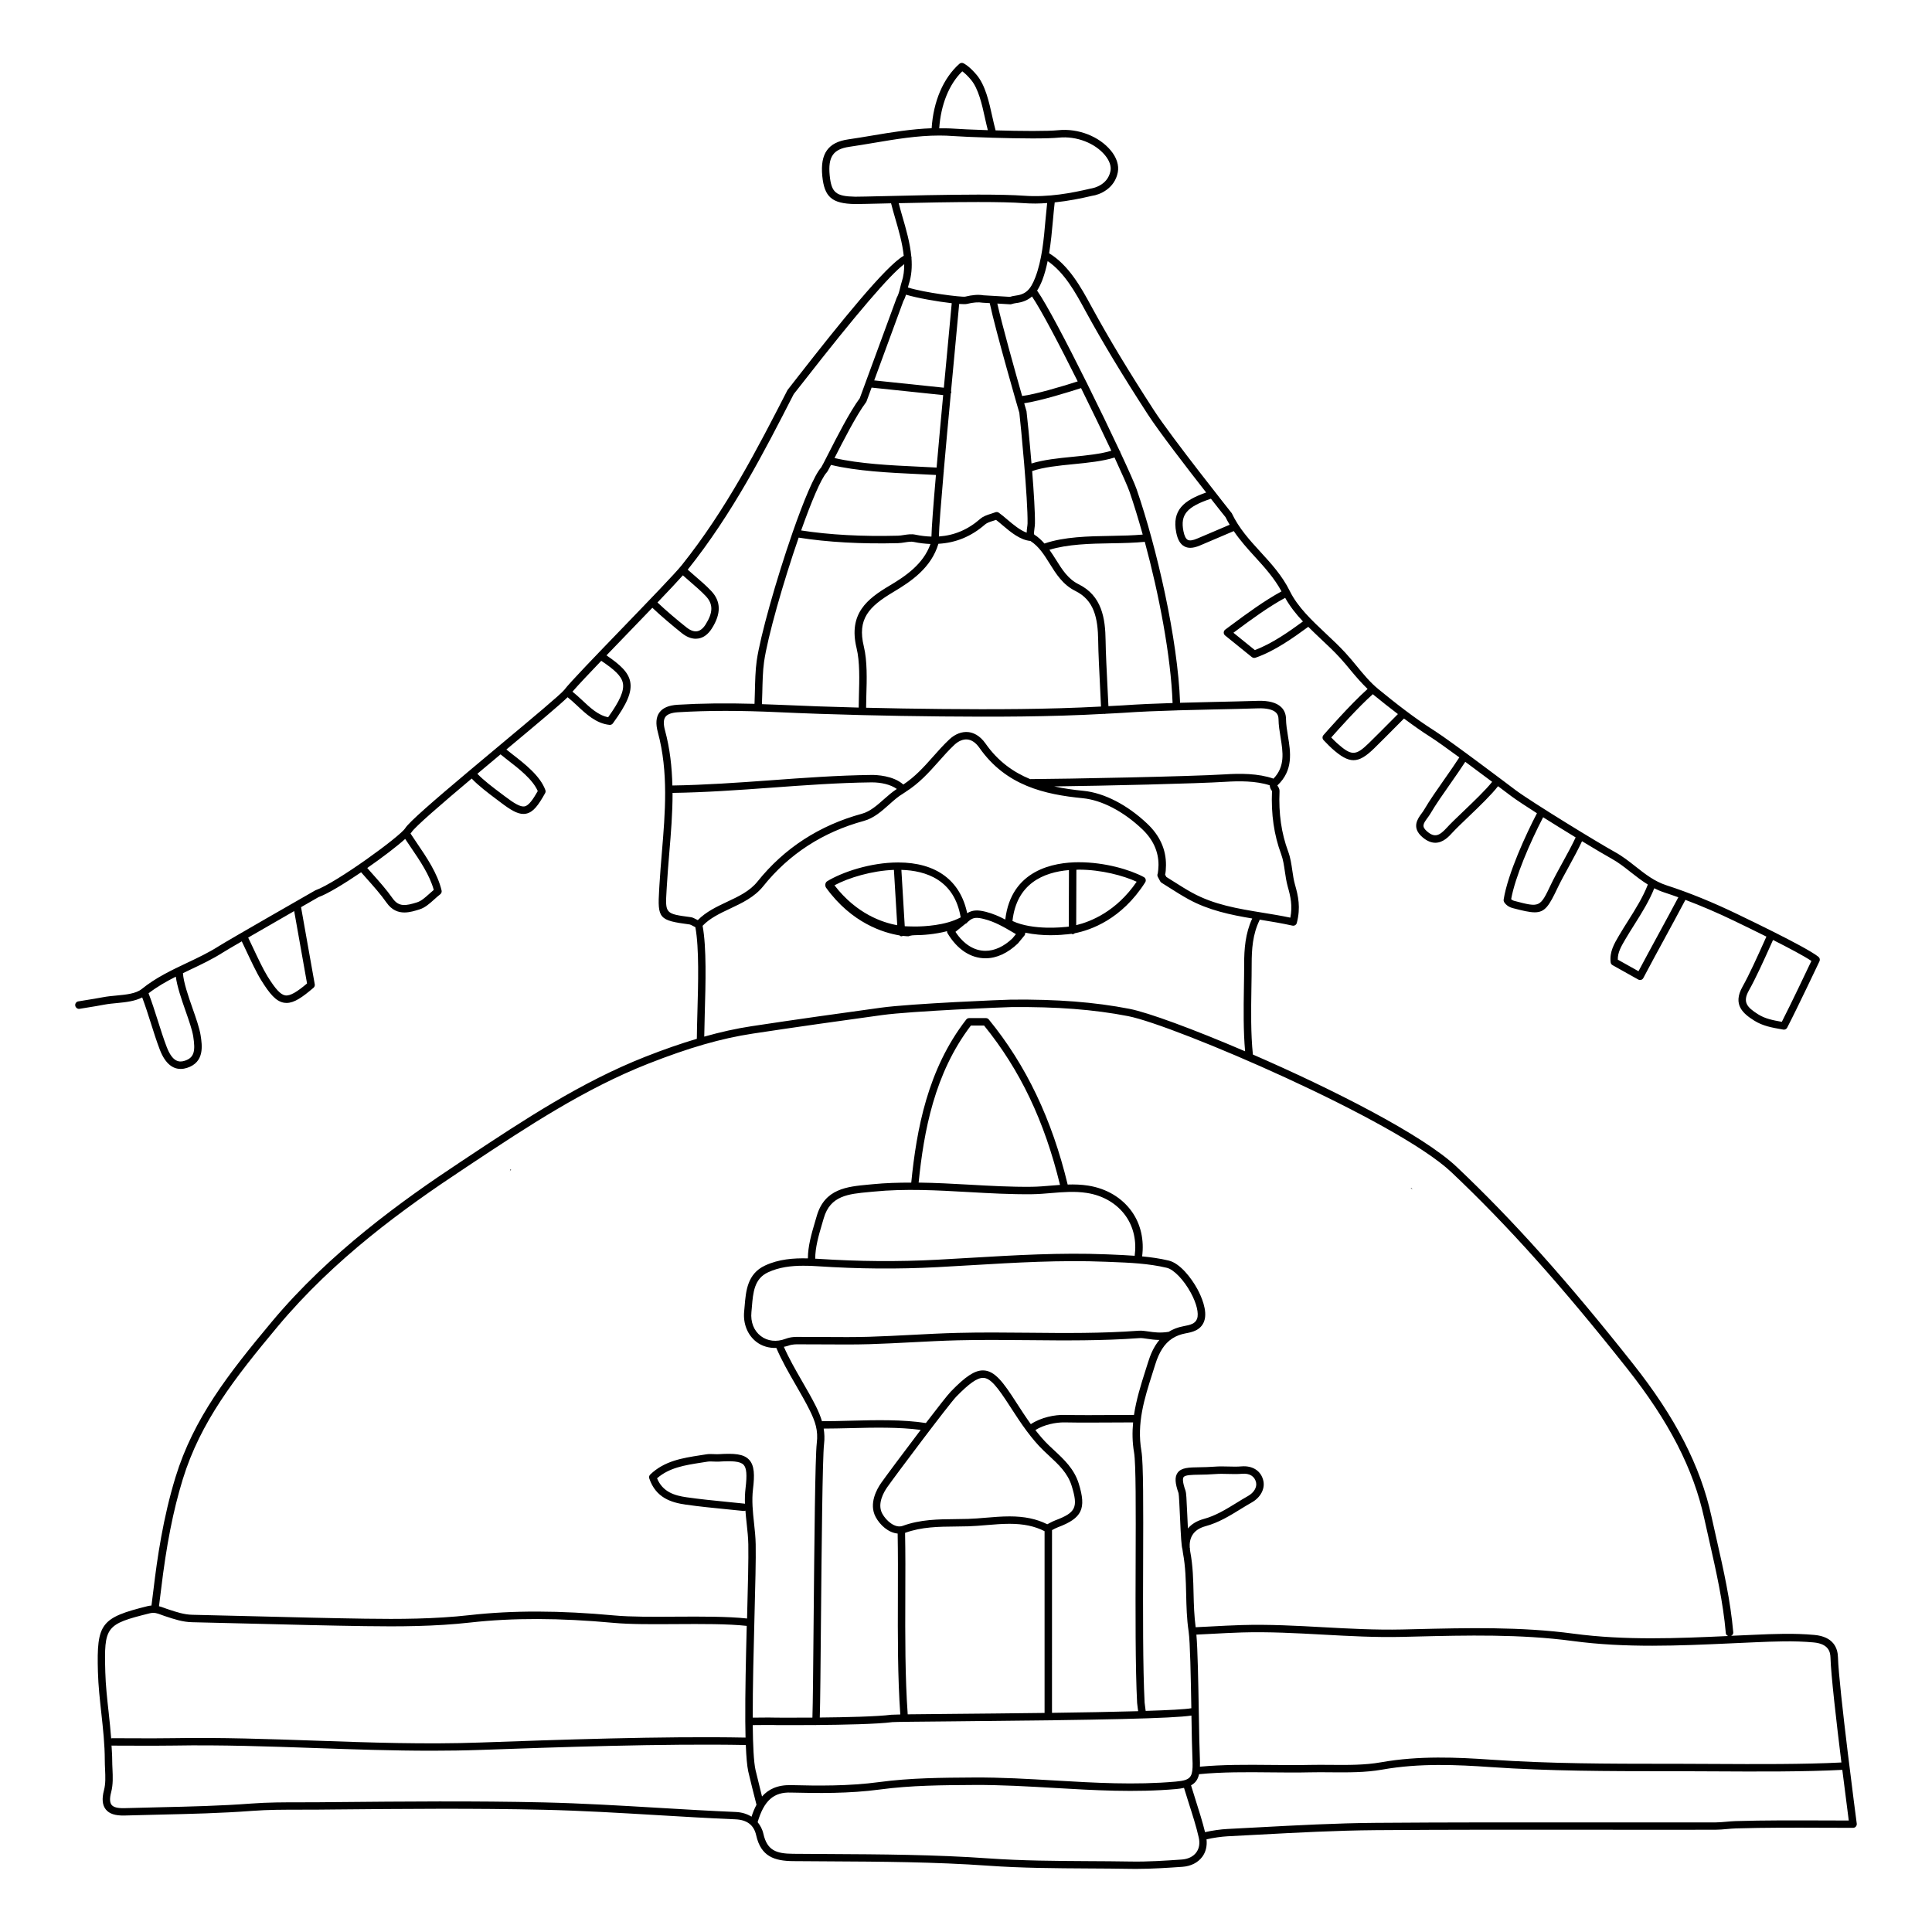 <?xml version="1.0" encoding="UTF-8"?>
<!-- Uploaded to: SVG Repo, www.svgrepo.com, Generator: SVG Repo Mixer Tools -->
<svg fill="#000000" width="800px" height="800px" version="1.1" viewBox="144 144 512 512" xmlns="http://www.w3.org/2000/svg">
 <g>
  <path d="m164.93 411.36c0.055 0 0.105-0.004 0.16-0.012l2.035-0.332c1.516-0.242 3.027-0.488 4.531-0.777 1.074-0.203 2.231-0.316 3.394-0.422 2.348-0.223 4.727-0.496 6.633-1.492 0.785 2.094 1.531 4.387 2.246 6.66 0.777 2.453 1.574 4.992 2.43 7.203 1.531 3.981 3.641 5.09 5.516 5.09 0.586 0 1.156-0.109 1.672-0.273 4.715-1.496 4.031-5.961 3.621-8.625-0.297-1.906-1.203-4.492-2.16-7.223-1.137-3.242-2.371-6.836-2.527-9.254 0.637-0.309 1.277-0.617 1.914-0.918 2.894-1.371 5.887-2.785 8.664-4.555 0.613-0.391 2.516-1.508 5.012-2.961 0.348 0.715 0.711 1.492 1.113 2.348 1.328 2.82 2.824 6.023 4.039 7.961 2.191 3.519 3.891 5.625 6.09 5.965 0.211 0.031 0.426 0.047 0.637 0.047 2.016 0 4.121-1.453 7.133-4.019 0.266-0.227 0.395-0.574 0.332-0.922l-3.633-20.438c2.707-1.559 4.598-2.641 4.617-2.656 2.305-0.805 6.781-3.519 11.305-6.59 0.445 0.508 0.895 1.016 1.363 1.543 1.898 2.133 3.859 4.332 5.344 6.465 1.422 2.039 3.102 2.644 4.762 2.644 1.406 0 2.797-0.438 4.008-0.816 1.469-0.461 2.637-1.508 3.867-2.617 0.52-0.469 1.055-0.945 1.625-1.391 0.305-0.234 0.441-0.629 0.355-1.004-1.066-4.531-4.019-8.867-6.633-12.703-0.555-0.816-1.082-1.605-1.602-2.394 0.09-0.113 0.211-0.242 0.27-0.34 0.891-1.422 8.039-7.578 15.941-14.227 1.727 1.844 4.426 3.891 6.5 5.441l1.16 0.875c2.566 1.949 4.379 3.062 6.047 3.062 0.246 0 0.5-0.023 0.742-0.078 1.887-0.395 3.211-2.211 5.008-5.422 0.141-0.246 0.164-0.547 0.07-0.816-1.367-3.785-5.508-6.992-8.832-9.566-0.555-0.426-1.012-0.805-1.504-1.191 8.535-7.121 14.23-11.895 16.227-13.855 0.809 0.645 1.613 1.371 2.461 2.164 2.391 2.254 5.106 4.812 8.645 5.164 0.031 0 0.066 0.004 0.094 0.004 0.312 0 0.609-0.148 0.797-0.406 3.797-5.227 5.086-8.305 4.602-10.98-0.465-2.555-2.629-4.535-6.297-7.039 1.891-1.969 3.894-4.039 5.887-6.109 2.176-2.254 4.297-4.449 6.269-6.504 2.18 2.078 5.449 4.84 7.828 6.734 1.219 0.973 2.477 1.473 3.676 1.473 0.234 0 0.469-0.02 0.695-0.059 1.395-0.23 2.598-1.133 3.578-2.68 2.477-3.914 2.426-7.148-0.156-9.902-1.258-1.352-3.016-2.863-4.707-4.32-0.555-0.477-1.039-0.906-1.539-1.348 11.863-14.859 20.168-31.039 28.09-46.516 0.422-0.516 1.309-1.648 2.527-3.207 14.109-18.082 23.086-28.555 26.758-31.234 0.008 1.633-0.168 3.215-0.664 4.695-0.152 0.461-0.273 0.965-0.398 1.488-0.215 0.902-0.434 1.84-0.945 2.754l-9.773 26.586c-2.621 3.508-6.227 10.586-8.391 14.84-0.82 1.613-1.668 3.277-1.84 3.512-1.82 2.004-4.695 8.98-7.59 17.277-0.004 0.02-0.027 0.027-0.031 0.051 0 0.008 0.008 0.016 0.008 0.023-4.273 12.277-8.566 27.445-9.473 33.91-0.352 2.473-0.418 5.504-0.488 8.438-0.023 1.043-0.059 1.996-0.09 2.941-7.519-0.207-14.137-0.133-20.375 0.246-2.363 0.141-3.941 0.82-4.836 2.059-0.891 1.234-1.02 2.953-0.402 5.242 2.844 10.516 1.941 21.328 1.066 31.793-0.242 2.938-0.488 5.867-0.656 8.797l-0.062 1.059c-0.465 7.754-0.082 8.188 8.09 9.277 0.168 0.02 0.445 0.168 0.836 0.375 0.191 0.102 0.41 0.215 0.664 0.344 1.031 5.551 0.754 15.02 0.539 22.672-0.074 2.555-0.133 4.883-0.148 6.906-4.219 1.262-8.668 2.793-13.625 4.746-17.051 6.707-32.352 16.848-47.148 26.652l-2.07 1.375c-15.141 10.02-34.48 23.875-49.805 42.227-11.527 13.809-20.727 25.609-25.504 41.16-3.32 10.836-4.859 21.559-5.828 29.68l-0.547 4.352c-0.301 0.027-0.594 0.051-0.93 0.133-12.508 3.106-13.625 4.578-13.262 17.477 0.102 3.66 0.512 7.34 0.902 10.898 0.449 4.098 0.918 8.332 0.918 12.523 0 0.785 0.035 1.57 0.074 2.363 0.086 1.957 0.172 3.805-0.289 5.555-0.594 2.266-0.438 3.934 0.48 5.086 0.926 1.16 2.496 1.664 4.934 1.613 3.125-0.094 6.254-0.164 9.383-0.238 8.027-0.184 16.324-0.375 24.461-0.992 4.254-0.328 8.566-0.312 12.77-0.32 1.551 0 3.086 0 4.633-0.012l4.586-0.043c18.156-0.168 36.926-0.344 55.375 0.082 9.98 0.227 20.133 0.836 29.949 1.418 6.801 0.406 13.832 0.824 20.75 1.113 3.109 0.129 4.918 1.516 5.523 4.246 1.254 5.609 4.82 6.789 9.777 6.832 3.066 0.023 6.137 0.043 9.203 0.059 13.973 0.074 28.418 0.152 42.535 1.156 8.859 0.629 17.832 0.676 26.504 0.727 3.731 0.02 7.461 0.043 11.199 0.105 0.504 0.008 1.008 0.012 1.516 0.012 4.195 0 8.426-0.293 12.207-0.551 2.238-0.152 4.117-1.098 5.273-2.656 0.953-1.273 1.316-2.898 1.129-4.625 1.723-0.414 4.035-0.727 5.586-0.809 2.719-0.137 5.449-0.285 8.172-0.43 10.18-0.547 20.703-1.109 31.047-1.191 19.215-0.148 38.758-0.129 57.648-0.113 10.785 0.012 21.559 0.023 32.34 0 1.031 0 2.086-0.094 3.129-0.188 0.805-0.07 1.594-0.141 2.367-0.164 7.703-0.234 15.57-0.203 23.18-0.172 2.625 0.012 5.25 0.02 7.871 0.02 0.285 0 0.555-0.121 0.738-0.336 0.188-0.211 0.273-0.496 0.238-0.781-0.051-0.363-4.769-36.223-4.977-44.07-0.062-2.457-1.199-5.484-6.269-5.938-5.363-0.492-10.762-0.266-15.98-0.035l-6.074 0.27c0.348-0.176 0.605-0.488 0.574-0.898-0.727-8.391-2.598-16.66-4.414-24.66-0.457-2.019-0.914-4.039-1.359-6.062-2.918-13.375-9.539-26.254-20.844-40.523-17.41-21.992-31.816-38.078-46.711-52.164-8.973-8.484-33.094-20.664-53.977-29.738-0.574-5.539-0.484-11.684-0.391-17.641 0.035-2.184 0.07-4.328 0.07-6.383 0-3.801 0.25-7.832 2.082-11.562 0.027-0.055-0.008-0.109 0.012-0.164 0.18 0.027 0.367 0.062 0.547 0.09 2.684 0.438 5.457 0.891 8.152 1.496 0.535 0.117 1.035-0.199 1.168-0.711 1.059-4.078 0.379-7.133-0.484-10.156-0.34-1.195-0.52-2.445-0.711-3.758-0.238-1.66-0.488-3.379-1.086-4.996-1.805-4.844-2.559-10.086-2.297-16.008 0.023-0.594-0.27-1.039-0.484-1.363-0.035-0.051-0.082-0.117-0.102-0.148 4.301-4.019 3.519-8.828 2.82-13.07-0.254-1.59-0.504-3.094-0.52-4.555-0.012-1.277-0.445-2.34-1.285-3.144-1.242-1.191-3.277-1.73-6.094-1.66-3.902 0.125-7.801 0.207-11.711 0.293-2.957 0.062-5.973 0.141-8.977 0.223-0.613-16.98-6.195-41.152-11.523-56.598-0.477-1.379-2.098-5.031-4.336-9.824-0.012-0.047 0.023-0.09 0.004-0.137-0.027-0.066-0.094-0.086-0.133-0.145-2.449-5.234-5.602-11.766-8.797-18.195-0.004-0.004 0-0.008 0-0.012-0.004-0.008-0.016-0.012-0.02-0.02-5.293-10.645-10.648-20.855-13.09-24.305 0.523-0.805 0.969-1.715 1.375-2.758 0.621-1.609 1.059-3.316 1.422-5.059 4.438 3.004 7.406 8.395 9.809 12.82l0.293 0.539c4.434 8.133 9.668 16.812 16.469 27.309 2.977 4.582 10.363 14.18 15.434 20.66-5.934 2.09-9.098 4.664-7.93 10.594 0.375 1.91 1.078 3.117 2.168 3.691 0.465 0.246 0.98 0.375 1.559 0.375 0.746 0 1.605-0.211 2.602-0.637l3.539-1.504c1.84-0.777 3.703-1.57 5.375-2.293 1.688 2.477 3.676 4.695 5.641 6.844 2.551 2.785 5.152 5.684 7.012 9.133-4.566 2.488-9.18 5.879-13.285 8.926l-1.621 1.203c-0.242 0.18-0.395 0.465-0.402 0.77-0.008 0.305 0.125 0.594 0.367 0.789l7.09 5.731c0.176 0.145 0.398 0.219 0.617 0.219 0.105 0 0.215-0.016 0.32-0.051 5.07-1.73 10.137-5.356 14.008-8.195 1.094 1.09 2.211 2.16 3.324 3.207 1.719 1.613 3.5 3.281 5.074 5 1.023 1.109 1.988 2.285 2.957 3.457 1.363 1.648 2.809 3.285 4.367 4.805-4.586 4.074-11.395 11.883-11.699 12.234-0.34 0.391-0.32 0.977 0.047 1.34l0.641 0.66c0.516 0.531 1.031 1.062 1.578 1.555 2.301 2.055 4.023 3.086 5.703 3.086 1.684 0 3.32-1.039 5.453-3.117 1.703-1.664 4.094-4.07 6.18-6.172l1.742-1.75c2.293 1.703 4.648 3.394 7.121 4.957 1.41 0.891 4.32 2.981 7.547 5.34-1.113 1.727-2.422 3.613-3.836 5.625-1.992 2.844-4.055 5.777-5.516 8.281-0.184 0.32-0.418 0.633-0.656 0.957-1.031 1.402-2.75 3.746 0.25 6.301 1.246 1.062 2.387 1.461 3.394 1.461 2.09 0 3.637-1.695 4.527-2.68 0.906-0.992 2.543-2.559 4.273-4.215 2.945-2.812 6.144-5.906 7.82-8.094 2.051 1.539 3.453 2.598 3.504 2.637 1.312 0.973 3.824 2.629 6.809 4.535-2.801 5.348-7.738 15.996-8.824 22.875-0.035 0.211 0.004 0.43 0.102 0.617 0.066 0.121 0.684 1.211 2.238 1.625 2.664 0.699 4.504 1.137 5.894 1.137 2.785 0 3.812-1.742 6.137-6.633 0.766-1.609 1.844-3.562 2.977-5.629 1.254-2.281 2.488-4.574 3.422-6.582 3.406 2.062 6.324 3.793 7.781 4.594 1.852 1.02 3.473 2.297 5.188 3.656 1.418 1.117 2.879 2.242 4.473 3.231-1.211 3.188-3.234 6.449-5.238 9.617-0.836 1.316-1.641 2.594-2.461 4-1.219 2.074-2.481 4.223-2.156 7 0.035 0.316 0.219 0.59 0.496 0.742l6.816 3.816c0.148 0.082 0.316 0.125 0.48 0.125 0.09 0 0.188-0.012 0.281-0.039 0.25-0.074 0.465-0.246 0.586-0.484 1.77-3.363 3.773-7.051 5.781-10.734 1.859-3.426 3.699-6.816 5.371-9.977 4.203 1.582 8.562 3.445 13.035 5.609l0.648 0.316c1.656 0.801 4.609 2.227 7.785 3.809l-0.645 1.43c-1.75 3.891-3.938 8.73-5.688 11.84-2.703 4.801 0.195 7.164 3.125 9.004 2.258 1.418 4.723 1.852 7.332 2.305l0.336 0.059c0.059 0.008 0.113 0.016 0.172 0.016 0.363 0 0.703-0.199 0.875-0.531 2.797-5.398 8.492-17.461 8.555-17.582 0.191-0.414 0.078-0.91-0.281-1.191-1.746-1.383-6.676-3.992-11.988-6.656-0.027-0.016-0.059-0.031-0.09-0.047-0.008-0.004-0.02-0.008-0.027-0.012-2.91-1.461-5.926-2.93-8.598-4.215l-0.652-0.316c-6.574-3.18-12.926-5.766-18.883-7.691-3.199-1.035-5.641-2.957-8.223-4.992-1.703-1.348-3.469-2.734-5.465-3.832-4.356-2.398-21.969-13.176-26.301-16.391-0.703-0.531-17.242-13.043-21.441-15.699-5.402-3.422-10.398-7.359-14.988-11.113-2.102-1.723-3.844-3.832-5.688-6.074-0.988-1.199-1.98-2.402-3.031-3.539-1.621-1.762-3.43-3.461-5.172-5.098-3.668-3.449-7.461-7.016-9.531-11.234-2-4.07-4.941-7.285-7.789-10.395-2.922-3.191-5.68-6.207-7.598-10.25-0.156-0.199-16.004-20.148-20.59-27.219-6.773-10.453-11.98-19.09-16.391-27.18l-0.293-0.535c-2.633-4.836-5.898-10.789-11.133-13.957 0.48-2.894 0.758-5.863 1.02-8.797 0.137-1.617 0.293-3.168 0.461-4.68 3.629-0.375 6.996-1.059 9.891-1.742 2.004-0.254 6.008-1.895 6.832-6.246 0.355-1.848-0.309-3.898-1.863-5.773-3.051-3.684-8.562-5.926-13.949-5.371-1.363 0.137-3.637 0.203-6.762 0.203-3.09 0-6.566-0.066-9.812-0.16-0.301-1.098-0.574-2.297-0.863-3.594-0.863-3.914-1.836-8.344-4.168-11.121-1.973-2.344-3.356-3.012-3.508-3.082-0.355-0.16-0.766-0.102-1.062 0.16-4.266 3.777-6.898 9.973-7.348 17.074-5.312 0.191-10.547 1.055-15.645 1.914-2.156 0.363-4.312 0.727-6.481 1.039-5.316 0.77-7.434 3.762-6.856 9.707 0.551 5.578 2.559 7.309 8.605 7.426h0.328c1.09 0 3.656-0.062 7.07-0.141 0.699-0.016 1.457-0.035 2.227-0.055 0.312 1.227 0.656 2.496 1.062 3.863 0.945 3.223 1.945 6.699 2.293 10.043-4.734 2.66-16.809 17.648-28.188 32.227-1.203 1.543-2.078 2.664-2.609 3.348-8 15.586-16.281 31.707-28.043 46.434-1.711 2.144-8.707 9.387-15.469 16.395-7.32 7.582-14.242 14.746-15.656 16.641-0.797 1.066-8.875 7.809-16.684 14.332-3.012 2.516-5.789 4.836-8.387 7.023h-0.008c-0.004 0 0 0.004-0.004 0.008-9.562 8.035-16.051 13.664-17.07 15.297-1.352 2.176-18.324 14.523-23.805 16.453-0.941 0.539-23.105 13.219-25.59 14.801-2.668 1.703-5.606 3.094-8.445 4.438-4.062 1.922-8.266 3.91-11.969 6.91-1.547 1.25-4.18 1.5-6.719 1.738-1.191 0.109-2.426 0.227-3.578 0.449-1.488 0.285-2.984 0.523-4.477 0.762l-2.047 0.336c-0.539 0.09-0.902 0.598-0.809 1.133 0.09 0.508 0.508 0.852 0.98 0.852zm448.94-18.258c4.082 2.059 8.203 4.231 10.168 5.559-1.227 2.59-5.391 11.352-7.836 16.133-2.363-0.418-4.418-0.82-6.254-1.973-3.086-1.938-4.176-3.316-2.457-6.367 1.797-3.188 4.004-8.074 5.769-11.996zm-28.828-12.598c1.227 0.398 2.481 0.84 3.738 1.289-1.641 3.094-3.43 6.394-5.242 9.727-1.836 3.371-3.664 6.742-5.32 9.863l-5.481-3.066c-0.055-1.902 0.887-3.496 2.047-5.481 0.703-1.203 1.5-2.461 2.312-3.754 1.996-3.156 4.012-6.406 5.301-9.684 0.832 0.426 1.703 0.801 2.644 1.105zm-23.477-14.582c-0.91 1.977-2.199 4.336-3.473 6.652-1.152 2.09-2.234 4.066-3.031 5.731-2.953 6.223-2.953 6.227-9.758 4.438-0.41-0.105-0.672-0.301-0.832-0.449 1.035-5.812 4.992-15.035 8.477-21.711 2.773 1.746 5.797 3.617 8.617 5.34zm-22.129-14.727c-1.605 2.055-4.914 5.223-7.637 7.828-1.836 1.754-3.418 3.269-4.363 4.312-1.906 2.086-3.168 2.766-5.191 1.047-1.551-1.316-1.129-2.023 0.059-3.633 0.277-0.379 0.551-0.75 0.766-1.125 1.422-2.434 3.461-5.336 5.434-8.145 1.395-1.992 2.688-3.852 3.809-5.59 2.473 1.824 5 3.711 7.125 5.305zm-31.441-23.066c2.059 1.684 4.234 3.41 6.469 5.109l-1.547 1.555c-2.082 2.094-4.465 4.496-6.16 6.148-3.508 3.418-4.609 3.418-8.465-0.027-0.516-0.461-0.996-0.957-1.473-1.453l-0.023-0.023c1.805-2.051 7.297-8.184 11.027-11.477 0.055 0.047 0.109 0.113 0.172 0.168zm-18.699-19.438c-3.606 2.641-8.211 5.906-12.758 7.582l-5.668-4.586 0.602-0.449c4.066-3.023 8.645-6.387 13.109-8.809 1.258 2.258 2.887 4.32 4.715 6.262zm-20.523-27.645c0.332 0.703 0.727 1.359 1.109 2.016-1.602 0.691-3.356 1.441-5.094 2.172l-3.547 1.504c-1.133 0.488-1.973 0.598-2.465 0.336-0.52-0.277-0.906-1.059-1.156-2.332-0.855-4.363 0.895-6.43 7.285-8.578 2.168 2.773 3.703 4.695 3.867 4.883zm-85.375-57.258c0.316-0.547 0.531-1.121 0.707-1.695 2.949 0.891 8.328 1.832 12.113 2.262-0.227 2.566-0.672 7.316-1.219 13.125-0.273 2.891-0.566 6.035-0.871 9.266l-18.453-1.934zm-10.48 91.504c-1.754-7.203 1.262-10.5 7.848-14.414 4.773-2.836 10.008-6.406 11.926-12.77 4.574-0.25 8.672-1.906 12.359-5.121 0.52-0.457 1.363-0.715 2.176-0.973 0.246-0.078 0.5-0.156 0.738-0.238 0.543 0.41 1.113 0.902 1.719 1.418 2.195 1.867 4.672 3.914 7.391 4.168 2.234 1.434 3.621 3.637 5.082 5.981 1.719 2.762 3.5 5.621 6.82 7.262 4.922 2.434 5.984 7.055 6.055 13.238 0.031 2.949 0.293 8.16 0.523 12.762 0.086 1.762 0.164 3.316 0.223 4.637-14.297 0.77-28.695 0.77-42.328 0.648-6.945-0.062-13.531-0.176-19.926-0.332 0.012-1.031 0.027-2.07 0.062-3.172 0.133-4.324 0.27-9.23-0.668-13.094zm43.273-31.477c-0.059 0.43-0.102 0.891-0.109 1.344-1.734-0.617-3.512-2.094-5.117-3.457-0.809-0.688-1.57-1.34-2.273-1.832-0.281-0.191-0.625-0.238-0.934-0.105-0.352 0.141-0.73 0.254-1.113 0.379-0.961 0.301-2.051 0.641-2.883 1.371-3.266 2.859-6.887 4.375-10.945 4.652 0.035-2.328 0.555-8.898 1.262-17.051 0.008-0.039 0.047-0.066 0.051-0.105 0-0.035-0.031-0.059-0.035-0.094 0.562-6.41 1.23-13.738 1.887-20.691 0.043-0.094 0.125-0.164 0.137-0.273 0.012-0.105-0.066-0.188-0.086-0.293 0.328-3.492 0.645-6.883 0.938-9.988 0.547-5.805 0.992-10.547 1.219-13.125 0.977 0.07 1.711 0.078 2.051-0.004 1.68-0.41 3.012-0.52 4.188-0.32l1.859 0.109c1.59 7.473 7.617 28.309 7.848 29.07 0.383 3.188 2.289 22.973 2.176 29.328-0.012 0.328-0.066 0.707-0.117 1.086zm-50.98-18.539c2.16-4.242 5.773-11.34 8.293-14.66 0.059-0.078 0.102-0.164 0.137-0.254l1.34-3.644 18.969 1.988c-0.598 6.453-1.219 13.191-1.742 19.203-1.523-0.082-3.086-0.16-4.754-0.238-7.406-0.34-15.684-0.758-22.297-2.285 0.02-0.039 0.031-0.062 0.055-0.109zm-2.137 3.945c0.188-0.203 0.453-0.664 1.148-2.016 6.859 1.652 15.473 2.078 23.137 2.434 1.641 0.074 3.176 0.152 4.676 0.234-0.676 7.828-1.16 14.078-1.191 16.332-1.383-0.043-2.805-0.199-4.289-0.516-0.996-0.215-2.062-0.055-3.082 0.105-0.523 0.082-1.031 0.164-1.504 0.172-9.398 0.254-18.223-0.234-25.656-1.391 2.672-7.539 5.231-13.668 6.762-15.355zm-17.059 58.422c0.066-2.879 0.133-5.852 0.465-8.207 0.934-6.609 5.086-21.141 9.176-32.961 7.609 1.211 16.656 1.723 26.363 1.465 0.551-0.016 1.145-0.105 1.746-0.199 0.852-0.133 1.723-0.273 2.371-0.125 1.539 0.328 3.012 0.488 4.449 0.547-1.883 5.305-6.535 8.48-10.824 11.027-5.887 3.5-10.988 7.394-8.758 16.57 0.879 3.606 0.738 8.367 0.621 12.57-0.031 1.105-0.051 2.148-0.062 3.188-7.324-0.184-14.352-0.434-21.152-0.742-1.559-0.074-3.008-0.109-4.492-0.164 0.043-0.957 0.074-1.918 0.098-2.969zm-17.09 60.203c-0.141-0.074-0.273-0.141-0.395-0.203-0.547-0.293-0.977-0.52-1.492-0.586-6.762-0.902-6.762-0.902-6.383-7.207l0.066-1.062c0.164-2.914 0.41-5.828 0.648-8.75 0.438-5.234 0.879-10.555 0.867-15.91 8.613-0.125 17.496-0.75 26.105-1.383 8.773-0.641 17.852-1.305 26.574-1.406h0.199c2.223 0 4.844 0.508 6.555 1.746-1.156 0.762-2.262 1.695-3.324 2.641-1.832 1.633-3.719 3.32-5.91 3.922-11.285 3.078-20.602 9.125-27.688 17.969-2.035 2.543-4.973 3.926-8.082 5.387-2.742 1.297-5.578 2.633-7.742 4.844zm-157.02 199.21c-0.344-12.035 0.098-12.613 11.77-15.512 1.207-0.297 2.004 0 3 0.375 0.277 0.102 0.559 0.207 0.848 0.305l0.492 0.164c2.172 0.719 4.414 1.465 6.887 1.516 5.664 0.121 11.332 0.266 17 0.41 9.605 0.242 19.215 0.488 28.824 0.629 8.938 0.133 18.52 0.102 27.949-0.961 11.234-1.262 23.652-1.227 37.949 0.094 4.398 0.406 10.305 0.371 16.57 0.328 6.746-0.039 13.711-0.082 18.699 0.473-0.215 8.496-0.43 17.785-0.383 25.305 0 0.004-0.004 0.004-0.004 0.008s0.004 0.004 0.004 0.008c0.012 1.504 0.031 2.949 0.066 4.285-21.609-0.434-50.895 0.613-70.328 1.305-14.543 0.527-29.344 0.004-43.645-0.496-12.32-0.43-25.078-0.871-37.609-0.656-3.703 0.062-7.422 0.047-11.137 0.027l-5.207-0.016c-0.074 0-0.117 0.062-0.188 0.078-0.18-2.34-0.414-4.656-0.664-6.926-0.391-3.519-0.797-7.156-0.895-10.742zm171.26 38.383c-1.148-0.707-2.519-1.176-4.211-1.246-6.906-0.293-13.93-0.707-20.719-1.113-9.836-0.582-20.008-1.188-30.023-1.422-18.484-0.426-37.273-0.246-55.438-0.082l-4.586 0.043c-1.539 0.012-3.086 0.008-4.613 0.012-4.219 0-8.59-0.004-12.918 0.324-8.09 0.617-16.359 0.809-24.355 0.988-3.137 0.07-6.269 0.141-9.402 0.238-1.723 0.035-2.824-0.238-3.328-0.875-0.5-0.625-0.539-1.754-0.113-3.363 0.535-2.039 0.438-4.125 0.348-6.144-0.035-0.754-0.07-1.516-0.07-2.269 0-1.328-0.105-2.644-0.18-3.969 0.039 0.004 0.066 0.043 0.102 0.043l5.199 0.016c3.723 0.016 7.453 0.035 11.176-0.027 12.52-0.219 25.211 0.227 37.508 0.656 10.109 0.352 20.465 0.711 30.82 0.711 4.328 0 8.656-0.062 12.965-0.215 19.453-0.691 48.785-1.723 70.32-1.301 0.121 3.086 0.328 5.547 0.652 7.027 0.262 1.148 1.676 6.934 2.18 8.809-0.535 1.004-0.969 2.066-1.312 3.16zm57.52-165.53c5.492 0.312 11.145 0.633 16.77 0.57 1.754-0.02 3.504-0.164 5.188-0.312 3.039-0.254 6.184-0.523 9.414-0.02 4.328 0.676 7.981 2.852 10.289 6.121 2.09 2.965 2.879 6.68 2.356 10.527-2.113-0.152-4.219-0.25-6.297-0.336l-1.277-0.051c-11.996-0.484-24.156 0.23-35.91 0.926-2.965 0.176-5.93 0.352-8.895 0.508-10.387 0.547-20.711 0.469-31.539-0.242-0.242-0.016-0.496-0.016-0.738-0.031-0.023-2.894 0.902-6.148 1.766-9.07l0.488-1.656c1.715-5.988 6.508-6.43 12.055-6.945l1.176-0.109c8.383-0.836 16.91-0.344 25.156 0.121zm-13.238-2.512c1.375-13.562 4.172-28.93 13.852-41.617h3.492c9.598 11.844 16 25.32 20.125 42.234-0.824 0.055-1.637 0.121-2.441 0.191-1.648 0.141-3.363 0.285-5.043 0.305-5.551 0.066-11.18-0.254-16.633-0.566-4.387-0.25-8.855-0.488-13.352-0.547zm-26.797 22.168c10.906 0.715 21.305 0.801 31.777 0.242 2.965-0.156 5.934-0.332 8.906-0.508 11.703-0.695 23.789-1.414 35.711-0.922l1.277 0.051c5.144 0.199 10 0.395 14.906 1.555 1.848 0.438 4.523 3.227 6.363 6.637 1.527 2.816 2.156 5.453 1.648 6.859-0.48 1.312-1.715 1.633-3.641 1.988-1.527 0.285-2.805 0.809-3.883 1.48-2.312 0.363-3.938 0.117-5.375-0.094-0.906-0.133-1.762-0.262-2.617-0.195-9.676 0.719-19.559 0.629-29.094 0.531-6.184-0.059-12.57-0.121-18.848 0.039-4.094 0.102-8.25 0.324-12.266 0.531-3.727 0.191-7.461 0.391-11.195 0.5-3.832 0.113-7.723 0.09-11.504 0.059-1.973-0.012-3.941-0.023-5.922-0.02l-0.727-0.004c-1.25-0.027-2.543-0.039-4.016 0.516-2.367 0.891-4.75 0.621-6.531-0.746-1.84-1.41-2.738-3.715-2.484-6.324l0.125-1.422c0.32-3.82 0.621-7.43 4.273-9.137 2.922-1.367 6.133-1.746 9.336-1.746 1.273-0.016 2.535 0.043 3.777 0.129zm-7.801 21.078c1.117-0.422 2.121-0.398 3.293-0.391l0.758 0.008c1.973 0 3.938 0.008 5.902 0.02 3.785 0.027 7.715 0.055 11.57-0.059 3.746-0.109 7.488-0.309 11.238-0.5 4.004-0.207 8.141-0.426 12.211-0.527 6.254-0.156 12.625-0.098 18.781-0.039 9.586 0.094 19.504 0.184 29.262-0.535 0.637-0.062 1.359 0.059 2.184 0.18 0.91 0.133 1.949 0.289 3.203 0.301-1.559 1.852-2.43 4.062-3.004 5.918l-0.727 2.293c-1.199 3.769-2.398 7.625-3.004 11.664-1.742 0-3.547 0.012-5.414 0.023-4.379 0.027-8.918 0.055-12.922-0.023-2.609-0.09-6.25 0.621-9.004 2.438-1.258-1.746-2.449-3.574-3.664-5.453l-0.191-0.297c-3.402-5.285-5.695-8.492-8.828-8.492-2.207 0-4.59 1.562-8.496 5.582-0.828 0.848-3.527 4.305-6.633 8.363-6.121-0.953-13.219-0.797-20.117-0.613-2.539 0.066-5.008 0.129-7.312 0.129h-0.105c-0.391-1.281-0.902-2.555-1.598-3.945-1.09-2.18-2.406-4.461-3.684-6.668-1.734-3.004-3.5-6.094-4.816-9.102 0.379-0.086 0.75-0.133 1.117-0.273zm31.004 49.574c0.016-0.004 0.039-0.004 0.055-0.008 4.336-1.586 8.918-1.629 13.348-1.668 1.109-0.012 2.219-0.02 3.32-0.055 1.609-0.051 3.242-0.184 4.879-0.324 1.996-0.164 4.062-0.34 6.07-0.34 3.727 0 6.68 0.621 9.289 1.953h0.008v48.168c-9.055 0.117-17.926 0.195-24.465 0.254-5.258 0.047-9.152 0.082-11.805 0.117-0.703-9.812-0.676-20.75-0.637-31.363 0.027-5.863 0.043-11.406-0.062-16.734zm27.676-4.359c-2.09 0-4.195 0.176-6.234 0.348-1.602 0.133-3.195 0.27-4.777 0.316-1.082 0.031-2.18 0.043-3.277 0.055-4.594 0.043-9.348 0.086-14.004 1.789-2.019 0.738-4.394-1.332-5.438-3.262-1.402-2.606 0.461-5.746 1.328-6.981 2.297-3.269 16.395-22.047 18.285-23.988 3.406-3.496 5.523-4.988 7.094-4.988 1.957 0 3.793 2.344 7.176 7.594l0.191 0.297c1.359 2.098 2.746 4.227 4.277 6.277 0.008 0.012 0.004 0.027 0.012 0.039 0.008 0.008 0.023 0.004 0.031 0.012 1.316 1.758 2.723 3.465 4.34 5.027 0.473 0.453 0.949 0.898 1.43 1.344 2.559 2.379 4.984 4.621 6.031 8.004 1.777 5.738 1.129 7.113-4.344 9.172-0.559 0.207-1.086 0.492-1.617 0.777l-0.461 0.242h-0.07c-2.848-1.422-6.019-2.074-9.973-2.074zm11.266 3.637 0.164-0.086c0.453-0.242 0.906-0.488 1.383-0.664 6.418-2.414 7.613-4.902 5.535-11.594-1.207-3.883-3.934-6.414-6.574-8.863-0.469-0.438-0.941-0.875-1.398-1.316-1.297-1.246-2.43-2.602-3.516-3.992 2.254-1.426 5.43-2.078 7.769-2.031 4.031 0.078 8.586 0.047 12.973 0.023 1.777-0.012 3.488-0.02 5.156-0.023-0.242 2.574-0.223 5.223 0.254 7.992 0.504 2.906 0.461 15.363 0.418 28.551-0.047 13.391-0.09 28.57 0.391 37.832 0.016 0.234 0.082 0.754 0.16 1.32 0.039 0.281 0.078 0.566 0.113 0.836-6.613 0.188-14.727 0.332-22.832 0.441zm-61.23 23.996c0.176-19.289 0.398-43.305 0.82-46.82 0.18-1.5 0.098-2.809-0.102-4.082 2.238-0.004 4.586-0.059 7.027-0.117 6.406-0.168 12.973-0.293 18.684 0.465-4.512 5.938-9.391 12.504-10.473 14.047-1.074 1.531-3.375 5.473-1.453 9.047 1.129 2.098 3.344 4.152 5.82 4.375 0.094 5.258 0.082 10.742 0.062 16.543-0.039 10.609-0.062 21.547 0.637 31.402-1.371 0.023-2.172 0.047-2.387 0.074-3.688 0.484-11.969 0.668-18.949 0.738 0.121-3.734 0.211-13.957 0.312-25.672zm18.887 26.891c0.609-0.07 7.707-0.133 15.93-0.207 40.578-0.363 58.305-0.777 63.363-1.531 0.082 4.922 0.156 9.16 0.262 11.383 0.172 3.668-0.062 5.027-1.797 5.644-0.016 0.004-0.023-0.008-0.039-0.004-0.027 0.008-0.035 0.039-0.062 0.047-0.641 0.207-1.473 0.332-2.562 0.43-10.695 0.949-21.562 0.316-32.07-0.301-6.969-0.41-14.094-0.836-21.488-0.789-8.23 0.047-16.738 0.098-25.004 1.215-8.043 1.086-16.242 0.984-23.312 0.805-3.688-0.09-6.082 1.141-7.731 3.016-0.609-2.418-1.496-6.039-1.723-7.043-0.473-2.125-0.676-6.469-0.73-11.883l0.57-0.004c1.848-0.02 4.934-0.051 5.758 0.004 0.23 0 1.672 0.008 3.836 0.008 1.766 0 4.019-0.004 6.481-0.023 0.02 0 0.027 0.02 0.047 0.02h0.059c0.023 0 0.039-0.023 0.066-0.023 7.199-0.059 16.156-0.238 20.148-0.762zm80.57 34.543c-0.809 1.09-2.168 1.75-3.832 1.867-4.188 0.289-8.918 0.617-13.543 0.531-3.738-0.066-7.477-0.086-11.223-0.105-8.645-0.051-17.582-0.098-26.379-0.723-14.184-1.008-28.656-1.086-42.664-1.16-3.066-0.016-6.137-0.035-9.199-0.059-4.445-0.039-6.879-0.871-7.871-5.293-0.281-1.25-0.84-2.234-1.527-3.094 1.691-5.738 4.277-8.012 8.824-7.84 7.148 0.176 15.449 0.285 23.629-0.82 8.141-1.098 16.586-1.148 24.941-1.195 7.019-0.039 14.234 0.379 21.172 0.785 10.582 0.617 21.523 1.254 32.367 0.297 0.785-0.07 1.457-0.176 2.062-0.312 0.391 1.277 0.793 2.582 1.23 3.953 1 3.125 2.039 6.356 2.672 9.195 0.359 1.539 0.125 2.914-0.66 3.973zm172.92-8.469c-2.242-0.004-4.496-0.012-6.742-0.02-7.613-0.023-15.5-0.062-23.246 0.172-0.805 0.023-1.637 0.098-2.477 0.172-0.988 0.086-1.988 0.176-2.961 0.18-10.77 0.02-21.551 0.008-32.332 0-18.902-0.016-38.445-0.035-57.668 0.113-10.391 0.082-20.938 0.648-31.137 1.195-2.719 0.145-5.445 0.293-8.164 0.43-1.594 0.078-3.996 0.398-5.863 0.84-0.656-2.68-1.559-5.566-2.465-8.395-0.445-1.395-0.863-2.719-1.246-4.016 1.168-0.621 1.82-1.566 2.117-2.949 6.039-0.598 12.598-0.555 18.961-0.484 3.457 0.035 7.035 0.074 10.383-0.008 1.867-0.047 3.738-0.027 5.613-0.008 4.492 0.031 9.133 0.082 13.594-0.715 9.898-1.773 20-1.277 28.68-0.672 15.582 1.078 31.406 1.09 46.699 1.098l4.106 0.004c2.574 0.004 5.391 0.02 8.348 0.035 11.375 0.066 24.199 0.125 34.09-0.398 0.75 6.047 1.422 11.215 1.711 13.426zm-31.16-46.957 6.121-0.273c5.383-0.23 10.469-0.453 15.715 0.031 3.934 0.355 4.441 2.469 4.481 4.031 0.113 4.418 1.574 17.102 2.891 27.785-9.812 0.508-22.539 0.449-33.84 0.387-2.961-0.016-5.781-0.031-8.359-0.035l-4.106-0.004c-15.266-0.008-31.051-0.016-46.562-1.094-8.805-0.609-19.055-1.105-29.16 0.699-4.281 0.762-8.828 0.719-13.23 0.684-1.895-0.016-3.789-0.031-5.676 0.008-3.316 0.082-6.715 0.043-10.312 0.008-6.281-0.062-12.723-0.102-18.75 0.461 0.023-0.684 0.02-1.422-0.02-2.258-0.105-2.258-0.184-6.652-0.27-11.738-0.004-0.191-0.008-0.395-0.012-0.59-0.133-7.981-0.297-16.695-0.637-20.414 1.168-0.059 2.387-0.117 3.648-0.184 2.871-0.152 5.859-0.312 8.406-0.387 7.188-0.211 14.473 0.188 21.531 0.574 6.875 0.379 13.992 0.77 21.012 0.598l3.297-0.082c13.754-0.336 27.969-0.68 41.797 1.168 14.066 1.902 28.285 1.25 42.035 0.625zm-74.141-124.85c14.832 14.02 29.176 30.039 46.52 51.957 11.113 14.027 17.617 26.652 20.469 39.723 0.441 2.031 0.902 4.055 1.363 6.078 1.793 7.934 3.656 16.137 4.367 24.395 0.031 0.379 0.301 0.625 0.625 0.758-13.441 0.613-27.312 1.203-40.98-0.625-13.973-1.879-28.273-1.52-42.105-1.188l-3.297 0.078c-6.984 0.156-14.023-0.219-20.855-0.594-7.098-0.391-14.434-0.797-21.691-0.578-2.559 0.074-5.57 0.234-8.453 0.387-1.309 0.07-2.543 0.133-3.742 0.188-0.383-2.941-0.488-5.926-0.551-8.832-0.082-3.652-0.168-7.43-0.875-11.156-0.035-0.191-0.07-0.395-0.09-0.598 0.039-0.176 0.023-0.363-0.055-0.543-0.137-2.231 0.629-4.684 4.219-5.656 3.414-0.922 6.379-2.742 9.25-4.512 0.996-0.609 1.992-1.223 3.004-1.793 2.281-1.289 3.508-3.578 3.043-5.688-0.559-2.602-2.793-4.106-5.816-3.848-1.125 0.098-2.266 0.07-3.481 0.035-1.168-0.031-2.383-0.062-3.594 0.035-1.5 0.121-2.856 0.141-4.035 0.16-2.812 0.043-4.844 0.074-5.832 1.5-0.754 1.09-0.668 2.707 0.281 5.371 0.121 0.484 0.254 3.535 0.367 5.988 0.262 5.957 0.406 8.016 0.66 8.859 0.035 0.344 0.082 0.688 0.148 1.047 0.672 3.562 0.754 7.258 0.84 10.832 0.074 3.219 0.152 6.551 0.645 9.855v0.004 0.004c0.008 0.031 0.008 0.066 0.012 0.098 0.395 2.598 0.574 12.105 0.715 20.305-1.594 0.289-6.078 0.52-12.105 0.707-0.039-0.332-0.086-0.691-0.133-1.047-0.07-0.496-0.133-0.957-0.145-1.156-0.48-9.203-0.434-24.352-0.391-37.719 0.047-13.855 0.082-25.82-0.449-28.895-1.281-7.43 0.762-13.875 2.934-20.695l0.727-2.305c1.023-3.293 2.438-5.516 4.481-6.859 0.047-0.023 0.086-0.051 0.129-0.082 0.996-0.629 2.137-1.055 3.457-1.301 1.586-0.297 3.992-0.738 4.891-3.207 1.02-2.812-0.898-6.859-1.762-8.469-1.66-3.07-4.664-6.906-7.644-7.613-2.336-0.555-4.684-0.883-7.031-1.105 0.562-4.309-0.34-8.48-2.699-11.828-2.621-3.707-6.738-6.168-11.594-6.926-1.867-0.293-3.672-0.34-5.441-0.285-4.18-17.336-11.016-31.66-20.902-43.746-0.184-0.227-0.465-0.363-0.758-0.363h-4.445c-0.305 0-0.59 0.141-0.777 0.383-10.266 13.215-13.168 29.184-14.57 43.215-3.371 0-6.754 0.086-10.125 0.418l-1.164 0.109c-5.746 0.535-11.688 1.086-13.77 8.367l-0.48 1.637c-0.902 3.023-1.855 6.394-1.852 9.551-3.828-0.098-7.742 0.203-11.363 1.895-4.684 2.188-5.07 6.738-5.402 10.758l-0.125 1.395c-0.32 3.25 0.895 6.269 3.242 8.078 1.52 1.164 3.363 1.664 5.285 1.605 1.383 3.262 3.277 6.578 5.137 9.789 1.32 2.281 2.559 4.434 3.625 6.562 1.578 3.16 2.363 5.508 1.957 8.867-0.438 3.621-0.645 26.688-0.836 47.035-0.102 11.836-0.199 22.125-0.32 25.711-2.34 0.016-4.453 0.02-6.074 0.02-2.109 0-3.297 0.008-3.324-0.008-0.766-0.051-3.199-0.035-5.848-0.004l-0.566 0.004c-0.027-8.023 0.23-17.973 0.457-26.73 0.211-8.168 0.398-15.223 0.32-19.219-0.035-1.914-0.242-3.812-0.441-5.652-0.316-2.914-0.637-5.922-0.273-8.957 0.441-3.668 0.422-6.25-1.039-7.801-1.469-1.555-3.965-1.711-8.004-1.465-0.418 0.02-0.844 0.004-1.262-0.012-0.676-0.027-1.383-0.062-2.106 0.059l-1.598 0.25c-4.656 0.727-9.469 1.477-13.23 5.109-0.273 0.266-0.371 0.66-0.246 1.02 1.734 5.156 5.852 6.398 9.652 6.941 3.609 0.516 7.289 0.883 10.848 1.23 1.484 0.148 2.973 0.297 4.457 0.453 0.18 0.023 0.371-0.012 0.523-0.086 0.086 1.172 0.211 2.332 0.336 3.473 0.195 1.797 0.398 3.652 0.43 5.481 0.074 3.953-0.105 10.984-0.32 19.129-0.004 0.164-0.008 0.34-0.012 0.504-5.094-0.551-12.004-0.531-18.77-0.488-6.203 0.043-12.078 0.078-16.371-0.32-14.438-1.34-26.98-1.371-38.355-0.09-9.316 1.051-18.805 1.078-27.695 0.949-9.602-0.141-19.207-0.387-28.805-0.629-5.668-0.141-11.34-0.289-17.008-0.41-2.18-0.047-4.184-0.711-6.312-1.418l-0.496-0.164c-0.266-0.082-0.516-0.18-0.762-0.277-0.398-0.148-0.824-0.293-1.273-0.41l0.535-4.281c1.426-11.953 3.203-21.004 5.762-29.344 4.672-15.199 13.754-26.84 25.137-40.473 15.074-18.047 33.422-31.281 49.383-41.844l2.074-1.379c14.707-9.75 29.926-19.828 46.785-26.461 10.789-4.242 19.316-6.699 27.664-7.965 11.719-1.781 23.426-3.418 34.34-4.922 7.758-1.062 32.688-2.098 34.238-2.113 11.953-0.109 21.812 0.629 30.934 2.406 12.145 2.367 71.023 27.527 85.664 41.367zm-69.832 94.41c-0.062-1.184-0.113-2.406-0.16-3.445-0.199-4.621-0.289-6.043-0.465-6.535-0.855-2.391-0.754-3.289-0.527-3.621 0.41-0.59 2.188-0.621 4.246-0.652 1.219-0.02 2.617-0.039 4.168-0.168 0.551-0.043 1.098-0.059 1.66-0.059s1.133 0.016 1.723 0.031c1.207 0.031 2.457 0.066 3.703-0.043 2.008-0.191 3.367 0.688 3.715 2.301 0.277 1.262-0.566 2.695-2.09 3.559-1.035 0.582-2.051 1.207-3.062 1.832-2.875 1.766-5.594 3.441-8.734 4.285-1.809 0.492-3.211 1.352-4.176 2.516zm-117.23-10.66c-0.168 1.398-0.203 2.766-0.16 4.117-0.07-0.023-0.141-0.039-0.219-0.047-1.492-0.16-2.981-0.309-4.473-0.453-3.535-0.352-7.195-0.711-10.762-1.223-3.195-0.453-6.344-1.395-7.84-5.031 3.242-2.828 7.356-3.473 11.699-4.148l1.617-0.254c0.523-0.086 1.094-0.062 1.699-0.035 0.492 0.023 0.977 0.043 1.469 0.012 3.289-0.203 5.531-0.129 6.453 0.852 0.793 0.84 0.945 2.641 0.516 6.211zm132.14-138.94c0 2.047-0.035 4.18-0.07 6.352-0.09 5.641-0.156 11.43 0.316 16.793-13.699-5.875-25.711-10.293-30.652-11.254-9.258-1.797-19.223-2.559-31.336-2.441-1.605 0.016-26.457 1.031-34.488 2.133-10.918 1.5-22.641 3.137-34.371 4.922-4.039 0.613-8.137 1.527-12.484 2.75 0.023-1.883 0.078-3.969 0.141-6.266 0.223-7.75 0.5-17.34-0.574-23.105 1.926-2.027 4.539-3.258 7.297-4.559 3.172-1.496 6.453-3.039 8.773-5.934 6.816-8.516 15.793-14.336 26.664-17.301 2.637-0.719 4.707-2.562 6.707-4.348 1.23-1.098 2.394-2.137 3.613-2.844 0.199-0.117 0.371-0.262 0.566-0.379 0.035-0.023 0.082-0.016 0.117-0.043 0.02-0.016 0.016-0.039 0.031-0.059 3.555-2.231 6.18-5.129 8.688-7.957 1.359-1.535 2.758-3.117 4.277-4.539 1.102-1.031 2.348-1.531 3.453-1.41 1.16 0.121 2.231 0.871 3.18 2.219 7.039 10.051 17.316 12.355 27.371 13.344 5.039 0.492 10.777 3.477 15.738 8.184 2.914 2.758 4.371 5.977 4.344 9.562-0.008 0.754-0.121 1.863-0.195 2.188-0.137 0.281-0.141 0.617 0.012 0.906l0.637 1.191c0.082 0.152 0.203 0.281 0.355 0.375 0.723 0.445 1.438 0.902 2.156 1.359 1.609 1.02 3.273 2.074 4.992 3.016 5.359 2.941 11.164 4.133 16.879 5.094-1.84 3.969-2.137 8.133-2.137 12.051zm9.805-29.082c0.527 1.422 0.746 2.961 0.984 4.59 0.191 1.324 0.395 2.691 0.766 4.019 0.738 2.609 1.301 5.055 0.68 8.199-2.445-0.516-4.914-0.918-7.309-1.309-6.625-1.078-12.879-2.098-18.719-5.301-1.66-0.91-3.297-1.949-4.879-2.953-0.648-0.414-1.301-0.824-1.953-1.227l-0.324-0.605c0.141-0.578 0.219-1.418 0.227-2.5 0.039-4.152-1.629-7.856-4.961-11.004-5.273-5-11.434-8.176-16.902-8.711-2.598-0.254-5.199-0.617-7.762-1.172 13.398-0.164 37.918-0.742 45.387-1.219 3.598-0.23 8.074-0.27 11.734 0.93 0.012 0.574 0.285 1.059 0.445 1.305 0.062 0.094 0.152 0.199 0.156 0.191-0.262 6.184 0.531 11.668 2.43 16.766zm-27.727-38.109h0.027c0.016 0 0.027-0.016 0.043-0.02 3.309-0.094 6.625-0.176 9.875-0.242 3.91-0.082 7.82-0.164 11.727-0.293 2.215-0.07 3.848 0.328 4.672 1.113 0.449 0.434 0.672 1.004 0.68 1.742 0.016 1.609 0.285 3.258 0.547 4.848 0.645 3.969 1.223 7.715-1.883 10.93-4.062-1.426-8.949-1.387-12.844-1.137-8.902 0.566-42.184 1.211-51.633 1.262-4.457-1.836-8.539-4.723-11.82-9.414-1.605-2.289-3.383-2.926-4.59-3.051-1.707-0.168-3.477 0.508-5.004 1.934-1.582 1.48-3.019 3.106-4.406 4.672-2.402 2.715-4.727 5.262-7.797 7.293-2.676-2.379-7.113-2.559-8.504-2.535-8.785 0.105-17.891 0.766-26.695 1.414-8.59 0.625-17.445 1.246-26.004 1.379-0.117-4.863-0.637-9.746-1.949-14.594-0.453-1.68-0.422-2.856 0.098-3.578s1.645-1.141 3.356-1.242c3.992-0.242 8.121-0.363 12.547-0.363 4.348 0 8.992 0.117 14.07 0.352 7.125 0.328 14.5 0.578 22.199 0.766 0.004 0 0.008 0.004 0.012 0.004s0.008-0.004 0.012-0.004c6.684 0.164 13.602 0.289 20.898 0.355 13.922 0.129 28.648 0.129 43.273-0.691 0.039 0.004 0.062 0.039 0.098 0.039h0.039c0.047 0 0.074-0.047 0.113-0.055 1.523-0.086 3.043-0.137 4.559-0.242 4.719-0.332 9.484-0.516 14.238-0.652 0.023-0.008 0.031 0.012 0.047 0.012zm-1.047-1.961c-4.461 0.137-8.934 0.324-13.367 0.633-1.211 0.082-2.426 0.121-3.637 0.191-0.062-1.324-0.137-2.871-0.227-4.633-0.227-4.586-0.488-9.777-0.52-12.688-0.074-5.984-0.988-11.938-7.152-14.98-2.816-1.395-4.371-3.894-6.023-6.539-0.543-0.875-1.109-1.738-1.711-2.59 4.805-1.48 10.719-1.641 16.5-1.727 3.129-0.047 6.066-0.121 8.77-0.383 3.766 13.898 6.918 30.262 7.367 42.715zm-11.414-56.008c1.172 3.402 2.356 7.281 3.5 11.363-2.539 0.227-5.297 0.305-8.25 0.348-6.207 0.094-12.59 0.234-17.797 2.027-0.789-0.891-1.648-1.719-2.711-2.379-0.121-0.219 0-1.109 0.066-1.586 0.062-0.461 0.121-0.918 0.129-1.324 0.051-2.859-0.301-8.367-0.738-13.914 2.945-1.023 7.004-1.445 10.977-1.832 3.856-0.375 7.793-0.789 10.855-1.758 2.035 4.398 3.519 7.762 3.969 9.055zm-4.82-10.848c-2.832 0.855-6.547 1.242-10.203 1.598-3.891 0.375-7.84 0.801-10.953 1.777-0.52-6.25-1.109-12.133-1.32-13.828-0.012-0.043-0.242-0.844-0.613-2.133 4.363-0.629 12.375-3.144 15.066-4.019 2.898 5.859 5.734 11.727 8.023 16.605zm-8.91-18.379c-4.402 1.418-11.262 3.445-14.727 3.871-1.832-6.422-5.301-18.777-6.574-24.5l3.41 0.203h0.059c0.105 0 0.215-0.016 0.316-0.051 0.41-0.137 0.766-0.223 1.113-0.266 1.895-0.223 3.242-0.84 4.293-1.758 2.418 3.555 7.238 12.73 12.109 22.5zm-30.59-82.176c0.496 0.359 1.301 1.039 2.289 2.219 2.023 2.402 2.941 6.582 3.75 10.273 0.242 1.094 0.48 2.125 0.734 3.109-4.172-0.137-7.684-0.305-8.988-0.406-1.305-0.098-2.598-0.086-3.894-0.082 0.422-6.223 2.574-11.664 6.109-15.113zm-21.148 33.086c-3.387 0.082-5.934 0.141-7.019 0.141h-0.289c-5.047-0.094-6.234-1.098-6.68-5.648-0.477-4.902 0.93-6.953 5.18-7.57 2.176-0.316 4.344-0.68 6.519-1.047 5.668-0.957 11.527-1.945 17.359-1.945 1.227 0 2.469 0.043 3.707 0.141 1.461 0.113 5.644 0.305 10.43 0.449h0.004 0.004c3.469 0.102 7.238 0.18 10.57 0.18 3.191 0 5.531-0.074 6.961-0.215 4.723-0.465 9.586 1.473 12.23 4.672 1.172 1.418 1.688 2.894 1.449 4.152-0.766 4.023-4.984 4.641-5.258 4.68-5 1.176-11.152 2.375-17.723 1.891-2.676-0.191-6.746-0.293-12.09-0.293-8.527 0.008-18.652 0.25-25.355 0.414zm5.227 5.227c-0.352-1.191-0.637-2.273-0.922-3.363 6.312-0.145 14.188-0.309 21.051-0.309 5.301 0 9.32 0.094 11.953 0.289 1.098 0.078 2.184 0.113 3.254 0.113 1.051 0 2.062-0.066 3.078-0.133-0.152 1.414-0.301 2.852-0.43 4.348-0.461 5.297-0.941 10.777-2.723 15.395-1.285 3.324-2.594 4.496-5.375 4.82-0.422 0.051-0.863 0.145-1.328 0.297l-7.004-0.41c-1.352-0.238-2.945-0.117-4.871 0.355-1.035 0.168-10.734-1.035-15.168-2.426 0.07-0.297 0.137-0.594 0.227-0.859 0.742-2.215 0.898-4.578 0.715-6.977-0.004-0.07 0.051-0.129 0.031-0.199-0.008-0.039-0.051-0.051-0.066-0.086-0.328-3.652-1.406-7.391-2.422-10.855zm-58.125 95.258c0.496 0.438 0.98 0.867 1.535 1.344 1.574 1.359 3.367 2.902 4.555 4.176 1.961 2.09 1.941 4.332-0.066 7.504-0.668 1.055-1.422 1.656-2.238 1.793-1.059 0.176-2.117-0.453-2.82-1.012-2.356-1.867-5.57-4.586-7.695-6.613 2.867-2.996 5.242-5.516 6.731-7.191zm-21.625 22.652c3.406 2.293 5.379 4 5.734 5.957 0.359 1.98-0.777 4.609-3.91 8.992-2.625-0.492-4.816-2.555-6.941-4.559-0.816-0.766-1.656-1.523-2.512-2.211 1.328-1.555 4.176-4.574 7.629-8.18zm-26.695 24.793c0.578 0.469 1.16 0.941 1.84 1.465 2.996 2.312 6.691 5.172 8.027 8.266-1.301 2.281-2.398 3.828-3.469 4.055-1.129 0.215-2.828-0.832-5.195-2.625l-1.172-0.883c-1.996-1.488-4.574-3.445-6.172-5.133 2.051-1.723 4.125-3.461 6.141-5.144zm-25.27 22.406c0.453 0.684 0.902 1.367 1.387 2.07 2.512 3.684 5.098 7.484 6.188 11.445-0.422 0.352-0.828 0.715-1.227 1.07-1.07 0.965-2.082 1.875-3.215 2.227-2.926 0.914-4.824 1.297-6.492-1.102-1.555-2.223-3.555-4.473-5.496-6.644-0.41-0.465-0.801-0.906-1.195-1.359 4.035-2.809 7.879-5.738 10.051-7.707zm-29.414 19.125 3.406 19.184c-2.527 2.125-4.418 3.363-5.758 3.16-1.25-0.191-2.574-1.613-4.723-5.062-1.148-1.844-2.625-4.988-3.93-7.762-0.426-0.914-0.824-1.738-1.188-2.496 3.809-2.203 8.465-4.883 12.191-7.023zm-31.371 17.379c0.344 2.582 1.434 5.801 2.547 8.973 0.926 2.644 1.801 5.148 2.07 6.871 0.57 3.699 0.375 5.609-2.266 6.449-1.383 0.441-3.191 0.434-4.758-3.648-0.832-2.156-1.625-4.664-2.391-7.09-0.766-2.438-1.57-4.914-2.426-7.148 2.258-1.738 4.715-3.141 7.223-4.406z"/>
  <path d="m429.94 372.5c-6.707 0-17.988 2.027-19.531 15.195-1.594-0.836-3.277-1.586-5.184-2.066-2.238-0.559-3.516-0.457-4.914 0.375-1.812-8.668-8.207-13.445-18.289-13.445-7.398 0-14.957 2.609-18.844 5-0.234 0.141-0.398 0.461-0.449 0.723-0.055 0.27 0.008 0.711 0.164 0.934 6.816 9.461 15.332 12.004 19.484 12.672 0.145 0.133 0.305 0.234 0.48 0.234h0.059c0.113 0 0.223-0.051 0.324-0.109 0.73 0.082 1.262 0.109 1.504 0.109h0.023s0.629-0.289 1.672-0.289c2.094 0 5.34-0.227 8.539-1.066 0.004 0.16-0.004 0.328 0.082 0.473 2.555 4.328 6.148 6.715 10.102 6.715 2.93 0 5.871-1.336 8.605-3.949l1.723-2.094c0.168-0.203 0.223-0.48 0.191-0.742 2.359 0.488 4.734 0.668 6.656 0.668 2.336 0 3.965-0.195 3.934-0.195 0.105 0 0.73-0.031 1.695-0.176 0.09 0.027 0.152 0.102 0.246 0.102h0.004c0.242 0 0.453-0.109 0.625-0.254 4.125-0.812 12.367-3.625 18.645-13.488 0.145-0.23 0.191-0.512 0.121-0.777s-0.242-0.492-0.488-0.617c-3.625-1.961-10.348-3.93-17.18-3.93zm-64.797 6.113c3.727-2 9.887-3.863 15.754-4.086l0.883 14.664c-3.871-0.688-10.785-2.977-16.637-10.578zm21.297 10.922c-0.949 0-1.531-0.035-1.754-0.035-0.152 0-0.473-0.008-0.918-0.039l-0.891-14.934c6.469 0.188 14.035 2.609 15.715 12.586-4.012 2.18-9.781 2.422-12.152 2.422zm25.883 3.129c-2.269 2.168-4.746 3.316-7.16 3.316-3.019 0-5.82-1.777-7.957-5.031l2.621-2.121c0.117-0.066 0.242-0.121 0.363-0.191 0.082-0.055 0.125-0.164 0.191-0.25l0.742-0.605c0.969-0.648 1.812-0.695 3.625-0.238 2.918 0.734 5.293 2.133 7.805 3.613 0.227 0.133 0.453 0.266 0.676 0.402zm14.914-3.102c-0.668 0.09-1.066 0.109-1.105 0.109-0.039 0-8.336 0.984-13.816-1.598 1.082-9.914 8.215-12.922 14.969-13.492zm1.969-0.383 0.047-14.68c0.227-0.004 0.465-0.031 0.688-0.031 5.871 0 11.781 1.582 15.289 3.203-5.375 7.867-12.156 10.574-16.023 11.508z"/>
  <path d="m279.13 454.38c0.082-0.133 0.168-0.27 0.242-0.402 0.039-0.027 0.074-0.055 0.109-0.082-0.07-0.008-0.137-0.008-0.207-0.016-0.043 0.164-0.09 0.336-0.145 0.5z"/>
  <path d="m518.35 459.21-0.316-0.367h-0.18c0.031 0.031 0.059 0.062 0.082 0.09z"/>
 </g>
</svg>